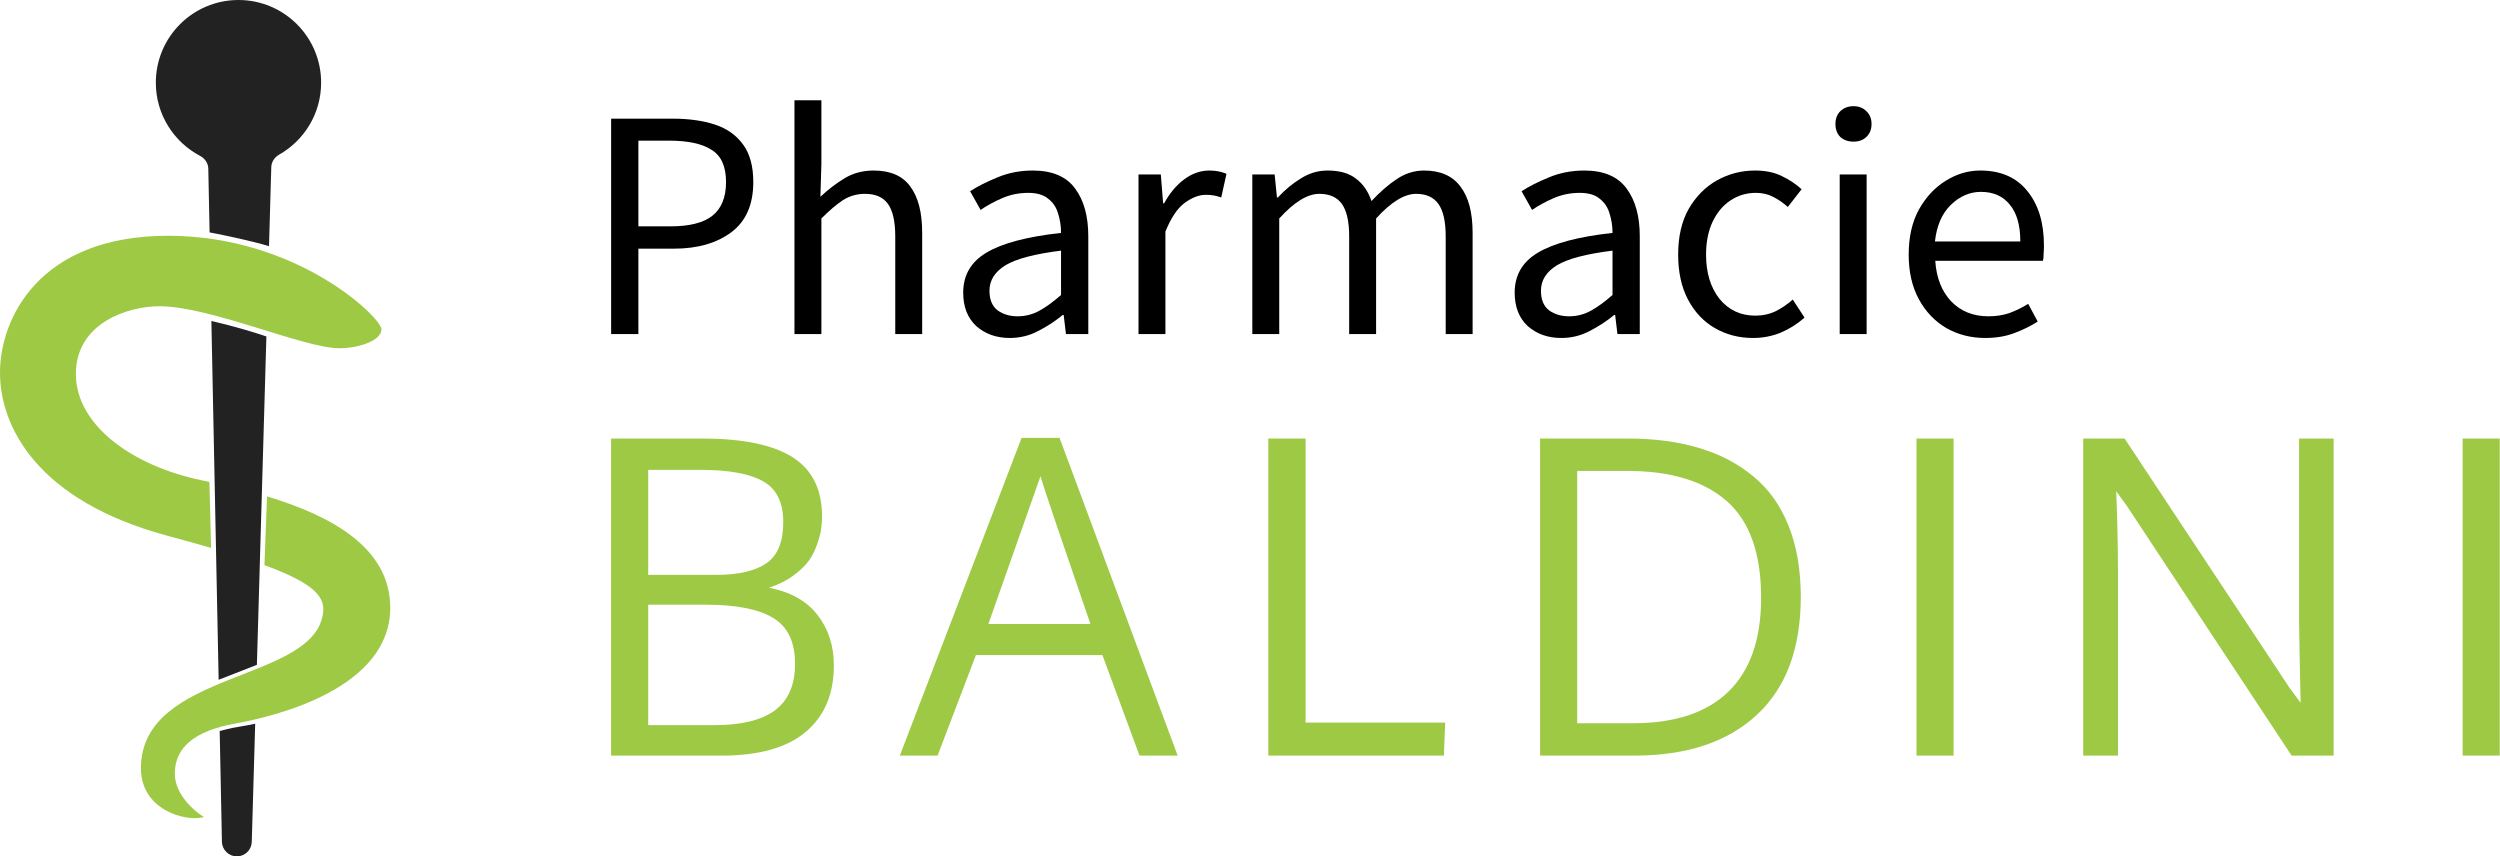 <?xml version="1.0" encoding="UTF-8"?> <svg xmlns="http://www.w3.org/2000/svg" width="1845" height="632" viewBox="0 0 1845 632" fill="none"><path d="M185.81 621.301C185.637 627.259 180.757 632 174.797 632C168.799 632 163.903 627.202 163.781 621.206L162.126 539.468C164.885 538.714 170.257 537.335 175.5 536.5C180.232 535.747 185.262 534.749 188.331 534.116L185.81 621.301ZM155.998 236.894C173.39 240.877 188.572 245.567 196.599 248.305L189.589 490.648L161.36 501.675L155.998 236.894ZM176 0C209.689 0 237 27.311 237 61C237 83.757 224.538 103.602 206.066 114.086C202.701 115.996 200.329 119.391 200.217 123.259L198.525 181.696C186.161 177.899 166.001 173.674 154.674 171.505L153.721 124.4C153.639 120.371 151.108 116.851 147.545 114.969C128.19 104.743 115 84.412 115 61C115 27.311 142.311 0 176 0Z" fill="#222222"></path><path d="M197.073 366.346C244.356 380.621 288 404.135 288 448.5C288 508 204 528.5 173.5 534C143 539.5 129 552 129 571C129 586.2 143.333 598.667 150.5 603C136.5 606.751 104 597.5 104 567C104 494 233.5 504 238.5 451.5C239.595 440.001 231.138 430.281 195.166 417.073L197.073 366.346ZM124 174C219.5 174 281.5 234.5 281.5 243C281.5 251.5 264.5 257 250.5 257C224 257 155.5 226 117.5 226C95 226 56 238 56 276C56 314 98.052 343.974 149 354.5C150.836 354.879 152.688 355.266 154.555 355.664L155.793 404.37C146.261 401.582 135.697 398.634 124 395.5C26.967 369.5 0 314.5 0 275C0 235.5 28.5 174 124 174Z" fill="#9DC944"></path><path d="M1465.06 249.426C1454.56 249.426 1445.03 247.002 1436.47 242.156C1427.91 237.149 1421.13 230.041 1416.12 220.834C1411.11 211.627 1408.61 200.642 1408.61 187.881C1408.61 174.959 1411.11 163.893 1416.12 154.686C1421.29 145.479 1427.91 138.371 1435.99 133.364C1444.06 128.356 1452.54 125.852 1461.43 125.852C1476.45 125.852 1488 130.86 1496.08 140.875C1504.32 150.89 1508.43 164.297 1508.43 181.097C1508.43 183.197 1508.35 185.297 1508.19 187.397C1508.19 189.335 1508.03 191.031 1507.71 192.485H1428.23C1429.04 204.923 1432.92 214.857 1439.86 222.288C1446.97 229.718 1456.18 233.434 1467.49 233.434C1473.14 233.434 1478.31 232.626 1482.99 231.011C1487.84 229.234 1492.44 226.972 1496.8 224.226L1503.83 237.31C1498.82 240.541 1493.09 243.368 1486.63 245.791C1480.33 248.214 1473.14 249.426 1465.06 249.426ZM1427.99 178.189H1490.99C1490.99 166.236 1488.4 157.19 1483.23 151.052C1478.23 144.752 1471.12 141.602 1461.91 141.602C1453.67 141.602 1446.24 144.833 1439.62 151.294C1433.16 157.594 1429.28 166.559 1427.99 178.189Z" fill="black"></path><path d="M1357.7 246.518V128.76H1377.57V246.518H1357.7ZM1367.88 104.53C1364 104.53 1360.77 103.399 1358.19 101.138C1355.76 98.715 1354.55 95.484 1354.55 91.446C1354.55 87.569 1355.76 84.419 1358.19 81.996C1360.77 79.573 1364 78.361 1367.88 78.361C1371.75 78.361 1374.9 79.573 1377.33 81.996C1379.91 84.419 1381.2 87.569 1381.2 91.446C1381.2 95.484 1379.91 98.715 1377.33 101.138C1374.9 103.399 1371.75 104.53 1367.88 104.53Z" fill="black"></path><path d="M1293.72 249.426C1283.38 249.426 1274.01 247.002 1265.61 242.156C1257.21 237.31 1250.59 230.284 1245.74 221.076C1240.9 211.869 1238.48 200.804 1238.48 187.881C1238.48 174.635 1241.06 163.409 1246.23 154.201C1251.56 144.994 1258.51 137.967 1267.07 133.121C1275.79 128.275 1285.16 125.852 1295.17 125.852C1302.93 125.852 1309.55 127.225 1315.04 129.971C1320.7 132.717 1325.54 135.948 1329.58 139.663L1319.4 152.748C1316.01 149.679 1312.38 147.175 1308.5 145.236C1304.79 143.298 1300.59 142.329 1295.9 142.329C1288.79 142.329 1282.41 144.267 1276.76 148.144C1271.27 151.859 1266.91 157.19 1263.67 164.136C1260.61 170.92 1259.07 178.835 1259.07 187.881C1259.07 201.288 1262.38 212.192 1269.01 220.592C1275.79 228.83 1284.59 232.949 1295.42 232.949C1300.91 232.949 1306 231.818 1310.68 229.557C1315.37 227.134 1319.48 224.307 1323.04 221.076L1331.76 234.403C1326.43 239.087 1320.53 242.803 1314.07 245.549C1307.61 248.133 1300.83 249.426 1293.72 249.426Z" fill="black"></path><path d="M1152.24 249.426C1142.39 249.426 1134.15 246.518 1127.52 240.703C1121.06 234.726 1117.83 226.488 1117.83 215.988C1117.83 203.065 1123.57 193.212 1135.04 186.427C1146.67 179.481 1165 174.635 1190.04 171.889C1190.04 166.882 1189.31 162.117 1187.86 157.594C1186.57 153.071 1184.14 149.436 1180.59 146.69C1177.2 143.783 1172.27 142.329 1165.81 142.329C1159.02 142.329 1152.64 143.621 1146.67 146.206C1140.69 148.79 1135.36 151.698 1130.67 154.928L1122.92 141.117C1128.41 137.563 1135.12 134.171 1143.03 130.941C1151.11 127.548 1159.83 125.852 1169.2 125.852C1183.58 125.852 1194 130.294 1200.46 139.179C1206.92 147.902 1210.15 159.613 1210.15 174.312V246.518H1193.67L1191.98 232.464H1191.25C1185.76 236.987 1179.7 240.945 1173.08 244.337C1166.62 247.729 1159.67 249.426 1152.24 249.426ZM1158.05 233.434C1163.71 233.434 1169.04 232.061 1174.05 229.315C1179.05 226.569 1184.38 222.692 1190.04 217.684V184.974C1170.49 187.397 1156.76 191.031 1148.85 195.877C1141.09 200.723 1137.22 206.942 1137.22 214.534C1137.22 221.157 1139.24 226.003 1143.27 229.072C1147.31 231.98 1152.24 233.434 1158.05 233.434Z" fill="black"></path><path d="M924.21 246.518V128.76H940.687L942.383 145.721H943.11C948.279 140.067 953.932 135.383 960.071 131.668C966.209 127.791 972.751 125.852 979.697 125.852C988.743 125.852 995.77 127.871 1000.78 131.91C1005.95 135.787 1009.74 141.279 1012.17 148.386C1018.3 141.763 1024.52 136.352 1030.82 132.152C1037.12 127.952 1043.83 125.852 1050.93 125.852C1063.05 125.852 1072.01 129.81 1077.83 137.725C1083.81 145.479 1086.79 156.867 1086.79 171.889V246.518H1066.93V174.555C1066.93 163.57 1065.15 155.574 1061.59 150.567C1058.04 145.559 1052.55 143.056 1045.12 143.056C1036.4 143.056 1026.54 149.113 1015.56 161.228V246.518H995.689V174.555C995.689 163.57 993.912 155.574 990.358 150.567C986.804 145.559 981.232 143.056 973.64 143.056C964.917 143.056 955.063 149.113 944.079 161.228V246.518H924.21Z" fill="black"></path><path d="M840.21 246.518V128.76H856.686L858.382 150.082H859.109C863.147 142.652 868.074 136.756 873.889 132.394C879.705 128.033 885.924 125.852 892.546 125.852C897.231 125.852 901.431 126.66 905.146 128.275L901.269 145.721C899.331 145.075 897.554 144.59 895.939 144.267C894.323 143.944 892.304 143.783 889.881 143.783C884.874 143.783 879.624 145.802 874.132 149.84C868.801 153.878 864.117 160.905 860.078 170.92V246.518H840.21Z" fill="black"></path><path d="M745.25 249.426C735.397 249.426 727.159 246.518 720.536 240.703C714.074 234.726 710.844 226.488 710.844 215.988C710.844 203.065 716.578 193.212 728.047 186.427C739.678 179.481 758.012 174.635 783.049 171.889C783.049 166.882 782.322 162.117 780.869 157.594C779.576 153.071 777.153 149.436 773.6 146.69C770.207 143.783 765.281 142.329 758.819 142.329C752.035 142.329 745.654 143.621 739.678 146.206C733.701 148.79 728.37 151.698 723.686 154.928L715.932 141.117C721.424 137.563 728.128 134.171 736.043 130.941C744.12 127.548 752.843 125.852 762.211 125.852C776.588 125.852 787.007 130.294 793.468 139.179C799.93 147.902 803.16 159.613 803.16 174.312V246.518H786.684L784.988 232.464H784.261C778.769 236.987 772.711 240.945 766.088 244.337C759.627 247.729 752.681 249.426 745.25 249.426ZM751.066 233.434C756.719 233.434 762.05 232.061 767.058 229.315C772.065 226.569 777.396 222.692 783.049 217.684V184.974C763.504 187.397 749.773 191.031 741.858 195.877C734.105 200.723 730.228 206.942 730.228 214.534C730.228 221.157 732.247 226.003 736.285 229.072C740.324 231.98 745.25 233.434 751.066 233.434Z" fill="black"></path><path d="M586.315 246.518V74H606.183V121.006L605.456 145.236C611.11 139.906 617.006 135.383 623.144 131.667C629.444 127.791 636.632 125.852 644.709 125.852C657.147 125.852 666.193 129.81 671.847 137.725C677.662 145.479 680.57 156.867 680.57 171.889V246.518H660.701V174.555C660.701 163.57 658.924 155.574 655.37 150.567C651.817 145.559 646.163 143.056 638.409 143.056C632.433 143.056 627.021 144.59 622.175 147.659C617.491 150.728 612.16 155.251 606.183 161.228V246.518H586.315Z" fill="black"></path><path d="M451.013 246.518V87.569H496.323C508.276 87.569 518.695 89.023 527.58 91.93C536.464 94.838 543.41 99.765 548.417 106.711C553.425 113.495 555.929 122.702 555.929 134.333C555.929 150.971 550.517 163.328 539.695 171.405C528.872 179.481 514.738 183.52 497.292 183.52H471.124V246.518H451.013ZM471.124 167.043H494.869C508.761 167.043 519.018 164.459 525.641 159.29C532.426 153.959 535.818 145.64 535.818 134.333C535.818 122.864 532.264 114.949 525.157 110.587C518.211 106.064 507.792 103.803 493.9 103.803H471.124V167.043Z" fill="black"></path><path d="M1844.8 557.637H1817.43V323.638H1844.8V557.637Z" fill="#9DC944"></path><path d="M1722.22 557.637H1691.21L1569.7 373.476L1561.79 362.559C1562.64 384.709 1563.06 404.486 1563.06 421.889V557.637H1537.43V323.638H1567.96L1689.79 507.8L1697.86 518.717C1697.12 485.07 1696.75 465.609 1696.75 460.336V323.638H1722.22V557.637Z" fill="#9DC944"></path><path d="M1441.74 557.637H1414.37V323.638H1441.74V557.637Z" fill="#9DC944"></path><path d="M1299.71 441.192C1299.71 408.494 1291.27 384.709 1274.39 369.837C1257.52 354.965 1232.94 347.529 1200.66 347.529H1163.96V533.747H1205.25C1236.05 533.747 1259.47 525.994 1275.5 510.489C1291.64 494.879 1299.71 471.78 1299.71 441.192ZM1328.98 440.401C1328.98 478.477 1318.16 507.536 1296.54 527.577C1274.92 547.617 1244.75 557.637 1206.04 557.637H1136.59V323.638H1201.46C1220.97 323.638 1238.42 325.959 1253.82 330.6C1269.22 335.135 1282.57 342.097 1293.85 351.484C1305.24 360.766 1313.95 372.948 1319.96 388.032C1325.97 403.009 1328.98 420.465 1328.98 440.401Z" fill="#9DC944"></path><path d="M936.009 557.637V323.638H963.539V533.272H1066.54L1065.59 557.637H936.009Z" fill="#9DC944"></path><path d="M804.729 460.494C782.474 395.837 770.186 359.5 767.865 351.484C767.865 351.484 755.05 387.821 729.419 460.494H804.729ZM840.96 557.637L813.589 483.435H720.243L691.923 557.637H664.077L753.943 323.164H781.946L869.123 557.637H840.96Z" fill="#9DC944"></path><path d="M478.371 446.254V535.171H527.259C547.089 535.171 561.961 531.532 571.876 524.254C581.791 516.871 586.748 505.427 586.748 489.922C586.748 473.784 581.369 462.498 570.61 456.064C559.957 449.524 543.292 446.254 520.614 446.254H478.371ZM478.371 424.263H528.525C544.874 424.263 557.215 421.415 565.547 415.719C573.88 410.023 578.046 399.898 578.046 385.342C578.046 370.681 573.036 360.608 563.016 355.123C553.101 349.533 537.649 346.738 516.659 346.738H478.371V424.263ZM451 323.638H518.083C548.144 323.638 570.399 328.227 584.849 337.403C599.405 346.579 606.683 361.188 606.683 381.228C606.683 384.182 606.472 387.135 606.05 390.088C605.734 392.936 604.784 396.628 603.202 401.163C601.726 405.699 599.669 409.865 597.032 413.662C594.395 417.354 590.492 421.098 585.324 424.895C580.261 428.587 574.302 431.54 567.446 433.755C583.162 436.709 595.081 443.354 603.202 453.691C611.324 464.027 615.385 476.473 615.385 491.029C615.385 512.23 608.423 528.631 594.5 540.234C580.683 551.836 560.062 557.637 532.639 557.637H451V323.638Z" fill="#9DC944"></path></svg> 